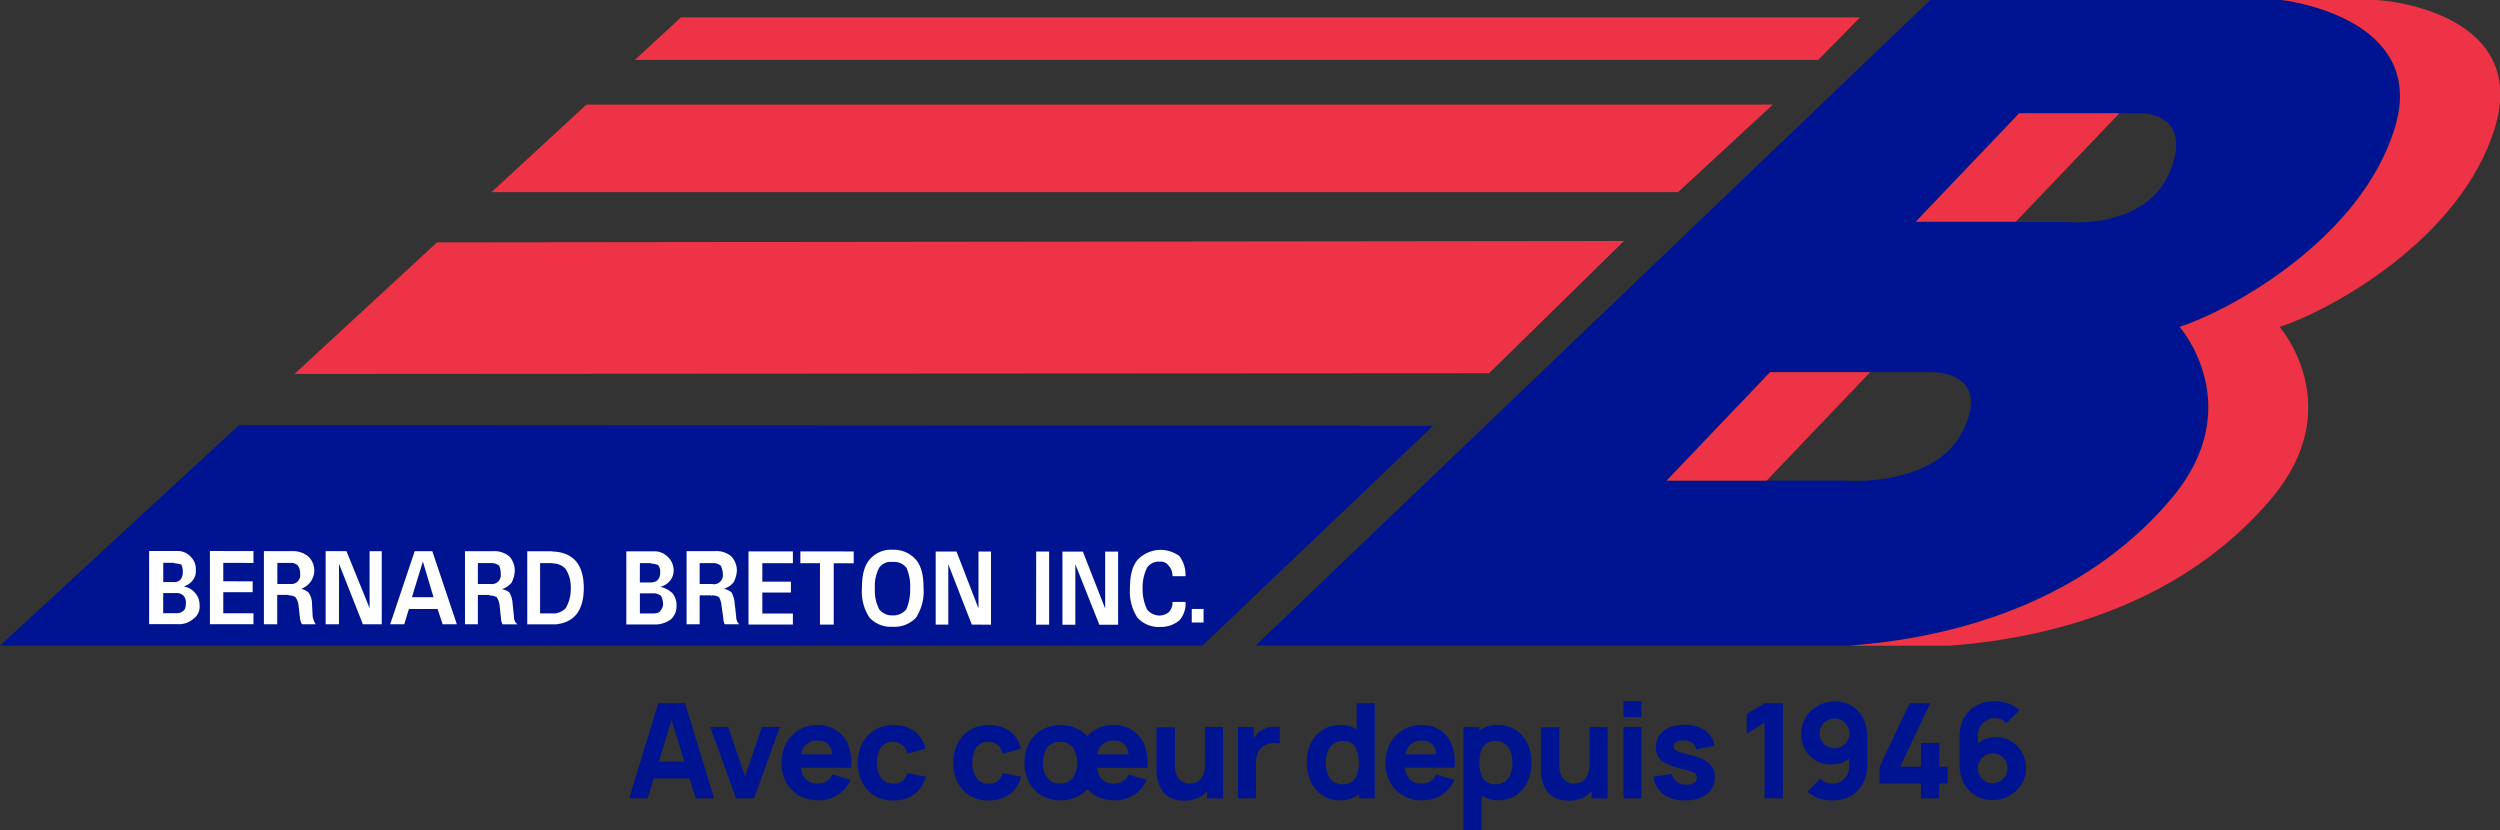 <svg id="Layer_1" data-name="Layer 1" xmlns="http://www.w3.org/2000/svg" viewBox="0 0 407.34 135.24"><rect x="0" y="0" width="407.34" height="135.24" fill="#333333" stroke="none"/><defs><style>.cls-1{fill:#ef3346;}.cls-2{fill:#001391;}.cls-3{fill:#fff;}</style></defs><polygon class="cls-1" points="242.63 60.81 264.61 39.26 71.21 39.49 47.98 60.93 242.63 60.81"/><polygon class="cls-1" points="273.43 31.3 288.86 17.04 95.55 17.04 80.09 31.3 273.43 31.3"/><polygon class="cls-1" points="303.07 2.83 110.95 2.83 103.45 9.75 296.27 9.75 303.07 2.83"/><polygon class="cls-2" points="195.92 105.2 233.51 69.38 38.95 69.26 0 105.2 195.92 105.2"/><path class="cls-3" d="M145.5,89.57h-.13a4.56,4.56,0,0,0-3.71,1.64c-.84,1-1.22,2.49-1.22,4.64a7.71,7.71,0,0,0,1.22,4.77,4.68,4.68,0,0,0,3.7,1.5h.07a4.77,4.77,0,0,0,3.83-1.5,7.76,7.76,0,0,0,1.22-4.77c0-2.14-.38-3.63-1.22-4.63A4.79,4.79,0,0,0,145.5,89.57Zm2.18,9.7a2.71,2.71,0,0,1-2.25,1h-.07a2.59,2.59,0,0,1-2.11-1,6.7,6.7,0,0,1-.7-3.42,6.36,6.36,0,0,1,.7-3.35,2.29,2.29,0,0,1,2.18-.93c-.06,0-.06-.07-.06-.07h.13a.07.07,0,0,0-.07.07,2.52,2.52,0,0,1,2.25.93,7.29,7.29,0,0,1,.62,3.35A8.15,8.15,0,0,1,147.68,99.27Z"/><polygon class="cls-3" points="159.43 99.13 155.85 89.86 152.46 89.86 152.46 101.77 154.51 101.77 154.51 91.93 158.34 101.77 161.47 101.78 161.47 89.87 159.43 89.87 159.43 99.13"/><polygon class="cls-3" points="168.82 101.78 170.94 101.78 170.94 89.87 168.83 89.87 168.82 101.78"/><polygon class="cls-3" points="180.07 99.15 176.44 89.88 173.11 89.87 173.11 101.79 175.21 101.79 175.21 91.94 179.12 101.79 182.18 101.79 182.18 89.88 180.07 89.88 180.07 99.15"/><path class="cls-3" d="M189,91.52a1.46,1.46,0,0,1,1.34.57,2.44,2.44,0,0,1,.7,1.79h2.12a5.09,5.09,0,0,0-1-3.28,5.16,5.16,0,0,0-6.83.64c-.83,1-1.22,2.48-1.22,4.63a7.83,7.83,0,0,0,1.22,4.78,4.69,4.69,0,0,0,3.71,1.5,4.62,4.62,0,0,0,3.12-1.07,4,4,0,0,0,1-3h-2.12a2.25,2.25,0,0,1-.57,1.64,2.53,2.53,0,0,1-1.47.57,2.61,2.61,0,0,1-2.11-1,7.76,7.76,0,0,1-.72-3.43,7.32,7.32,0,0,1,.72-3.35A2.25,2.25,0,0,1,189,91.52Z"/><rect class="cls-3" x="194.18" y="99.22" width="1.92" height="2.21"/><path class="cls-3" d="M119.67,98a3.92,3.92,0,0,0-.51-1.5,2.81,2.81,0,0,0-1.23-.57,3.26,3.26,0,0,0,1.61-1.06,4.92,4.92,0,0,0,.52-1.79,3.4,3.4,0,0,0-.9-2.43,3.79,3.79,0,0,0-2.69-.85h-4.6v11.92H114V97h1.85A.07.07,0,0,0,116,97a2.5,2.5,0,0,1,1.14.28,3,3,0,0,1,.39,1.15l.32,2.29a2.14,2.14,0,0,0,.25,1h2.36a1.66,1.66,0,0,1-.51-1.29Zm-3.51-2.85H114V91.76h2.12a1.79,1.79,0,0,1,1.33.43,3.29,3.29,0,0,1,.33,1.36A1.48,1.48,0,0,1,116.16,95.19Z"/><polygon class="cls-3" points="121.96 101.76 129.19 101.76 129.19 99.97 124.21 99.97 124.21 96.54 128.87 96.55 128.87 94.77 124.21 94.77 124.21 91.77 129.19 91.77 129.19 89.84 121.96 89.84 121.96 101.76"/><polygon class="cls-3" points="130.41 91.77 133.6 91.77 133.6 101.77 135.84 101.77 135.84 91.78 139.1 91.78 139.1 89.85 130.41 89.84 130.41 91.77"/><path class="cls-3" d="M107.58,95.61a2.86,2.86,0,0,0,1.6-1,2.59,2.59,0,0,0,.58-1.64,3,3,0,0,0-1-2.28,3,3,0,0,0-2.23-.86h-4.48v11.92h4.6a4.27,4.27,0,0,0,2.69-.86,2.91,2.91,0,0,0,.89-2.29,3.06,3.06,0,0,0-.64-1.92A4.18,4.18,0,0,0,107.58,95.61Zm-3.32-3.86H106c.06,0,.12.09.19.09a3.81,3.81,0,0,1,1,.2,1.66,1.66,0,0,1,.38,1.21c0,1.08-.51,1.57-1.4,1.65h-1.92Zm3.32,7.79c-.12.28-.64.42-1.21.42h-2.11V96.68h2.12a1.89,1.89,0,0,1,1.34.43,3,3,0,0,1,.32,1.2A1.71,1.71,0,0,1,107.58,99.54Z"/><path class="cls-3" d="M90.52,89.89c-.33,0-.58-.07-.83-.07H85.91v11.91h4.61c3-.28,4.6-2.21,4.6-5.91S93.53,90.18,90.52,89.89Zm1.66,9.2a3,3,0,0,1-1.66.86H88V91.75h1.66c.25,0,.58.07.83.07a2.91,2.91,0,0,1,1.66.86A5.5,5.5,0,0,1,93,95.82,6.23,6.23,0,0,1,92.18,99.09Z"/><path class="cls-3" d="M83.74,100.45,83.49,98a4.1,4.1,0,0,0-.51-1.5A2.72,2.72,0,0,0,81.76,96a3.34,3.34,0,0,0,1.6-1.07,4.8,4.8,0,0,0,.51-1.78A3.4,3.4,0,0,0,83,90.67a3.79,3.79,0,0,0-2.69-.86H75.76v11.91h2.1V96.94h1.86s0,.08.06.08a2.47,2.47,0,0,1,1.15.28,3,3,0,0,1,.45,1.15l.25,2.28a2.26,2.26,0,0,0,.26,1h2.43A1.53,1.53,0,0,1,83.74,100.45ZM80,95.16H77.86V91.74H80a2.06,2.06,0,0,1,1.34.44,3.39,3.39,0,0,1,.25,1.34A1.45,1.45,0,0,1,80,95.16Z"/><path class="cls-3" d="M68.91,89.81H67.57l-4,11.91h2.29l.77-2.49h4.67l.83,2.49h2.31l-4-11.91Zm0,7.49H67.12l1.79-5.84v.07l1.73,5.78Z"/><path class="cls-3" d="M50.82,98a3.13,3.13,0,0,0-.58-1.5,4.24,4.24,0,0,0-1.14-.58,3.2,3.2,0,0,0,1.46-1.06,3.25,3.25,0,0,0,.65-1.78,3.18,3.18,0,0,0-1-2.43,3.9,3.9,0,0,0-2.61-.85H43v11.92h2.17V96.92h1.86V97a2.1,2.1,0,0,1,1.09.28,3,3,0,0,1,.5,1.14l.26,2.29a2.36,2.36,0,0,0,.32,1h2.24a3.6,3.6,0,0,1-.5-1.3ZM47.3,95.15H45.19V91.72h2.12a1.48,1.48,0,0,1,1.21.43,2,2,0,0,1,.38,1.36A1.43,1.43,0,0,1,47.3,95.15Z"/><polygon class="cls-3" points="60.22 89.81 60.22 99.08 56.45 89.8 53.06 89.8 53.06 101.72 55.23 101.72 55.24 91.87 59.13 101.72 62.2 101.72 62.2 89.81 60.22 89.81"/><path class="cls-3" d="M29.91,95.56a2.74,2.74,0,0,0,1.48-1,2.29,2.29,0,0,0,.51-1.65A2.79,2.79,0,0,0,31,90.64a2.83,2.83,0,0,0-2.17-.86H24.3v11.91h4.54a3.54,3.54,0,0,0,2.67-.86,2.41,2.41,0,0,0,1-2.28,2.78,2.78,0,0,0-.71-1.92A2.89,2.89,0,0,0,29.91,95.56ZM26.6,91.7h1.72s.07.08.13.08a7.16,7.16,0,0,1,1.09.2,2.79,2.79,0,0,1,.25,1.22c0,1.07-.58,1.64-1.34,1.64H26.6Zm3.31,7.79a1.6,1.6,0,0,1-1.21.42H26.59V96.63h2.11a1.6,1.6,0,0,1,1.2.43,1.71,1.71,0,0,1,.39,1.21C30.3,98.7,30.18,99.34,29.91,99.49Z"/><polygon class="cls-3" points="34.2 101.7 41.3 101.71 41.3 99.92 36.38 99.92 36.38 96.49 41.17 96.49 41.17 94.72 36.38 94.71 36.38 91.71 41.3 91.72 41.3 89.79 34.2 89.78 34.2 101.7"/><path class="cls-2" d="M371.73,0H314.52L204.57,105.2h96.76c20.83-1.58,39.81-9,52.47-24s1.32-27.95,1.32-27.95c8.17-2.64,29.53-14.24,35.06-32.43S371.73,0,371.73,0ZM319.86,70.14c-3.12,6.41-11,7.88-15.79,8.17h0a33.1,33.1,0,0,1-3.61,0h0l-.2,0h-28.7l16.86-17.67h26.22C315.18,60.64,324.48,60.64,319.86,70.14ZM353.53,28c-2.66,6.41-9.42,7.89-13.53,8.17a23.38,23.38,0,0,1-3.27,0H312.14L329,18.46h20S357.49,18.46,353.53,28Z"/><path class="cls-1" d="M345.32,18.46H329L312.14,36.12h16.31ZM386.77,0h-15s24,2.64,18.45,20.83-26.89,29.79-35.06,32.43c0,0,11.33,12.92-1.32,27.95s-31.64,22.41-52.47,24h16.28c20.83-1.58,39.81-9,52.46-24s1.32-27.95,1.32-27.95c8.18-2.64,29.53-14.24,35.07-32.43S389.93,0,386.77,0ZM288.41,60.64,271.55,78.31h16.3l16.87-17.67Z"/><path class="cls-2" d="M107.26,114.57l-4.74,15.5h3l1-3.23h5.83l1,3.23h3l-4.73-15.5Zm.09,9.54,2.06-6.79,2.1,6.79Z"/><polygon class="cls-2" points="121.4 126.5 118.64 118.45 115.72 118.45 119.93 130.07 122.86 130.07 127.08 118.45 124.15 118.45 121.4 126.5"/><path class="cls-2" d="M136.28,119a5.39,5.39,0,0,0-3.11-.86,5.92,5.92,0,0,0-3,.78,5.47,5.47,0,0,0-2.07,2.19,6.94,6.94,0,0,0-.76,3.31,6.22,6.22,0,0,0,.77,3.1,5.78,5.78,0,0,0,2.13,2.12,6.33,6.33,0,0,0,3.15.76,5.75,5.75,0,0,0,3.1-.88,5.18,5.18,0,0,0,2.07-2.47l-2.93-.84a2.37,2.37,0,0,1-.94,1.08,2.68,2.68,0,0,1-1.47.38,2.49,2.49,0,0,1-2.07-.89,3.3,3.3,0,0,1-.65-1.69h8.15a7.93,7.93,0,0,0-.43-3.67A5.06,5.06,0,0,0,136.28,119Zm-3,1.68a2.11,2.11,0,0,1,1.84.78,3.13,3.13,0,0,1,.5,1.45h-5.11a3.26,3.26,0,0,1,.57-1.32A2.6,2.6,0,0,1,133.3,120.67Z"/><path class="cls-2" d="M144,121.31a2.45,2.45,0,0,1,1.52-.45,2.27,2.27,0,0,1,1.45.51,2.59,2.59,0,0,1,.9,1.41l2.92-.78a4.61,4.61,0,0,0-1.78-2.84,5.63,5.63,0,0,0-3.45-1,5.75,5.75,0,0,0-3.07.79,5.41,5.41,0,0,0-2,2.19,6.71,6.71,0,0,0-.72,3.15,6.92,6.92,0,0,0,.69,3.13,5.34,5.34,0,0,0,2,2.2,5.72,5.72,0,0,0,3.1.8,5.61,5.61,0,0,0,3.4-1,4.92,4.92,0,0,0,1.87-2.85l-3-.62a2.73,2.73,0,0,1-.77,1.29,2.65,2.65,0,0,1-3.5-.49,4.14,4.14,0,0,1-.68-2.46,5.25,5.25,0,0,1,.28-1.74A2.6,2.6,0,0,1,144,121.31Z"/><path class="cls-2" d="M159.55,121.31a2.42,2.42,0,0,1,1.51-.45,2.27,2.27,0,0,1,1.45.51,2.59,2.59,0,0,1,.9,1.41l2.93-.78a4.66,4.66,0,0,0-1.79-2.84,5.58,5.58,0,0,0-3.44-1,5.79,5.79,0,0,0-3.08.79,5.41,5.41,0,0,0-2,2.19,6.71,6.71,0,0,0-.71,3.15,6.92,6.92,0,0,0,.68,3.13,5.34,5.34,0,0,0,2,2.2,5.72,5.72,0,0,0,3.1.8,5.61,5.61,0,0,0,3.4-1,4.93,4.93,0,0,0,1.88-2.85l-3-.62a2.73,2.73,0,0,1-.77,1.29,2.23,2.23,0,0,1-1.51.45,2.28,2.28,0,0,1-2-.94,4.14,4.14,0,0,1-.68-2.46,5.25,5.25,0,0,1,.28-1.74A2.55,2.55,0,0,1,159.55,121.31Z"/><path class="cls-2" d="M184.53,119a5.39,5.39,0,0,0-3.11-.86,5.88,5.88,0,0,0-3,.78,5.12,5.12,0,0,0-1.27,1,5.66,5.66,0,0,0-1.28-1,6.45,6.45,0,0,0-6.13,0,5.52,5.52,0,0,0-2.07,2.16,7.16,7.16,0,0,0,0,6.38,5.45,5.45,0,0,0,2.06,2.17,6.45,6.45,0,0,0,6.15,0,5.45,5.45,0,0,0,1.29-1.05,5.4,5.4,0,0,0,1.34,1.07,6.31,6.31,0,0,0,3.15.76,5.69,5.69,0,0,0,3.09-.88,5.18,5.18,0,0,0,2.07-2.47l-2.93-.84a2.35,2.35,0,0,1-.93,1.08,2.7,2.7,0,0,1-1.48.38,2.49,2.49,0,0,1-2.07-.89,3.39,3.39,0,0,1-.65-1.69h8.16a8.07,8.07,0,0,0-.43-3.67A5,5,0,0,0,184.53,119Zm-3,1.68a2.13,2.13,0,0,1,1.85.78,3.24,3.24,0,0,1,.5,1.45h-5.11a3.13,3.13,0,0,1,.56-1.32A2.61,2.61,0,0,1,181.55,120.67Zm-8.8,7a2.46,2.46,0,0,1-2.07-.92,4,4,0,0,1-.71-2.48,4.88,4.88,0,0,1,.3-1.78,2.54,2.54,0,0,1,.91-1.19,2.65,2.65,0,0,1,1.57-.43,2.48,2.48,0,0,1,2.09.92,4.66,4.66,0,0,1,0,4.93A2.43,2.43,0,0,1,172.75,127.66Z"/><path class="cls-2" d="M196.36,124.35a5.18,5.18,0,0,1-.24,1.73,2.35,2.35,0,0,1-.62,1,2,2,0,0,1-.81.46,2.93,2.93,0,0,1-.8.12,2.22,2.22,0,0,1-1.45-.42,2.4,2.4,0,0,1-.74-1,4.67,4.67,0,0,1-.27-1.25c0-.41,0-.75,0-1v-5.49h-3V125c0,.19,0,.5,0,.93a7.28,7.28,0,0,0,.25,1.4,4.94,4.94,0,0,0,.68,1.48,3.75,3.75,0,0,0,1.34,1.17,4.7,4.7,0,0,0,2.23.47,5,5,0,0,0,2.84-.75,4.79,4.79,0,0,0,.93-.8v1.2h2.58V118.45h-2.95Z"/><path class="cls-2" d="M207.44,118.42a5.73,5.73,0,0,0-1,.18,4,4,0,0,0-.91.41,3.06,3.06,0,0,0-.93.82,4.13,4.13,0,0,0-.32.49v-1.87h-2.58v11.62h2.94v-5.94a3.77,3.77,0,0,1,.19-1.2,2.57,2.57,0,0,1,.54-.92,2.33,2.33,0,0,1,.87-.63,3.05,3.05,0,0,1,1.15-.3,3.1,3.1,0,0,1,1.13.1v-2.73A6.23,6.23,0,0,0,207.44,118.42Z"/><path class="cls-2" d="M221.05,118.84a4.74,4.74,0,0,0-2.63-.71,5.23,5.23,0,0,0-2.9.79,5.38,5.38,0,0,0-1.93,2.18,7.66,7.66,0,0,0,0,6.29,5.47,5.47,0,0,0,1.88,2.2,4.9,4.9,0,0,0,2.81.8,5,5,0,0,0,2.9-.8l.24-.2v.68H224v-15.5h-2.95Zm.1,7.27a2.46,2.46,0,0,1-.84,1.24,2.57,2.57,0,0,1-1.57.44,2.49,2.49,0,0,1-1.55-.47,2.77,2.77,0,0,1-.89-1.28,5.27,5.27,0,0,1-.29-1.78,5,5,0,0,1,.3-1.77,2.82,2.82,0,0,1,.93-1.28,2.59,2.59,0,0,1,1.61-.48,2.37,2.37,0,0,1,1.48.44,2.49,2.49,0,0,1,.82,1.24,6.71,6.71,0,0,1,0,3.7Z"/><path class="cls-2" d="M234.7,119a5.39,5.39,0,0,0-3.11-.86,5.88,5.88,0,0,0-3,.78,5.49,5.49,0,0,0-2.08,2.19,6.94,6.94,0,0,0-.75,3.31,6.12,6.12,0,0,0,.77,3.1,5.63,5.63,0,0,0,2.13,2.12,6.27,6.27,0,0,0,3.14.76,5.73,5.73,0,0,0,3.1-.88,5.18,5.18,0,0,0,2.07-2.47L234,126.2a2.35,2.35,0,0,1-.93,1.08,2.7,2.7,0,0,1-1.48.38,2.49,2.49,0,0,1-2.07-.89,3.39,3.39,0,0,1-.65-1.69H237a8.07,8.07,0,0,0-.43-3.67A5,5,0,0,0,234.7,119Zm-3,1.68a2.13,2.13,0,0,1,1.85.78,3.13,3.13,0,0,1,.49,1.45H229a3.13,3.13,0,0,1,.56-1.32A2.6,2.6,0,0,1,231.72,120.67Z"/><path class="cls-2" d="M246.94,118.92a5.26,5.26,0,0,0-2.91-.79,4.71,4.71,0,0,0-2.78.8c-.08,0-.14.12-.21.17v-.65h-2.58v16.79h2.95v-5.59a5.44,5.44,0,0,0,5.58-.06,5.39,5.39,0,0,0,1.88-2.2,7.05,7.05,0,0,0,.67-3.13,7.12,7.12,0,0,0-.68-3.16A5.43,5.43,0,0,0,246.94,118.92Zm-.79,7.12a2.77,2.77,0,0,1-.89,1.28,2.47,2.47,0,0,1-1.55.47,2.61,2.61,0,0,1-1.57-.44,2.46,2.46,0,0,1-.84-1.24,6.71,6.71,0,0,1,0-3.7,2.56,2.56,0,0,1,.82-1.24,2.37,2.37,0,0,1,1.48-.44,2.57,2.57,0,0,1,1.61.48,2.82,2.82,0,0,1,.93,1.28,5,5,0,0,1,.3,1.77A5,5,0,0,1,246.15,126Z"/><path class="cls-2" d="M259,124.35a5.18,5.18,0,0,1-.24,1.73,2.35,2.35,0,0,1-.62,1,2,2,0,0,1-.81.46,2.93,2.93,0,0,1-.8.12,2.22,2.22,0,0,1-1.45-.42,2.4,2.4,0,0,1-.74-1,4.67,4.67,0,0,1-.27-1.25c0-.41,0-.75,0-1v-5.49h-3V125c0,.19,0,.5,0,.93a7.28,7.28,0,0,0,.25,1.4,5.2,5.2,0,0,0,.68,1.48,3.75,3.75,0,0,0,1.34,1.17,4.7,4.7,0,0,0,2.23.47,5,5,0,0,0,2.84-.75,4.79,4.79,0,0,0,.93-.8v1.2h2.58V118.45H259Z"/><rect class="cls-2" x="264.52" y="114.25" width="2.93" height="2.58"/><rect class="cls-2" x="264.52" y="118.45" width="2.93" height="11.62"/><path class="cls-2" d="M277.9,123.92a9,9,0,0,0-2.12-.8c-.91-.23-1.58-.42-2-.56a2.31,2.31,0,0,1-.87-.42.68.68,0,0,1-.21-.51.84.84,0,0,1,.49-.77,2.42,2.42,0,0,1,1.3-.22,2.46,2.46,0,0,1,1.31.44,1.5,1.5,0,0,1,.56,1l3-.54a3.62,3.62,0,0,0-.8-1.83,4.18,4.18,0,0,0-1.71-1.19,6.49,6.49,0,0,0-2.42-.42,6.34,6.34,0,0,0-2.45.44,3.74,3.74,0,0,0-1.61,1.27,3.34,3.34,0,0,0-.57,1.94,2.94,2.94,0,0,0,.38,1.53,3,3,0,0,0,1.23,1.08,10.72,10.72,0,0,0,2.27.82c.84.22,1.46.4,1.85.54a1.7,1.7,0,0,1,.77.41.81.81,0,0,1,.18.55,1,1,0,0,1-.43.86,2.15,2.15,0,0,1-1.23.31,2.62,2.62,0,0,1-1.6-.47,2,2,0,0,1-.81-1.28l-3,.45A4.13,4.13,0,0,0,271,129.4a5.84,5.84,0,0,0,3.54,1,5.63,5.63,0,0,0,3.58-1,3.39,3.39,0,0,0,1.29-2.81,2.79,2.79,0,0,0-1.54-2.64Z"/><polygon class="cls-2" points="284.6 116.32 284.6 119.55 287.51 117.76 287.51 130.07 290.5 130.07 290.5 114.58 287.51 114.58 284.6 116.32"/><path class="cls-2" d="M301.68,115a5.55,5.55,0,0,0-5.45,0,5.36,5.36,0,0,0-2,1.87,4.83,4.83,0,0,0-.75,2.64,5.42,5.42,0,0,0,.63,2.61,4.63,4.63,0,0,0,1.75,1.79,4.94,4.94,0,0,0,2.57.66,4.76,4.76,0,0,0,1.82-.36,4.57,4.57,0,0,0,1.05-.61v1.34a2.78,2.78,0,0,1-1.3,2.36,2.82,2.82,0,0,1-2.5.18,2.77,2.77,0,0,1-.89-.61l-2.09,2.09a4.92,4.92,0,0,0,1.87,1.13,7,7,0,0,0,2.15.33,6.15,6.15,0,0,0,3-.71,4.94,4.94,0,0,0,2-2.05,6.63,6.63,0,0,0,.71-3.15V120a6.11,6.11,0,0,0-.71-3A5.09,5.09,0,0,0,301.68,115Zm-1.56,6.59a2.34,2.34,0,0,1-1.22.32,2.32,2.32,0,0,1-1.22-.32,2.4,2.4,0,0,1-.87-.89,2.33,2.33,0,0,1-.33-1.22,2.29,2.29,0,0,1,.33-1.21,2.5,2.5,0,0,1,.89-.88,2.41,2.41,0,0,1,1.22-.32,2.29,2.29,0,0,1,1.21.33,2.58,2.58,0,0,1,.88.89,2.4,2.4,0,0,1,0,2.41A2.5,2.5,0,0,1,300.12,121.59Z"/><polygon class="cls-2" points="315.96 121.05 312.99 121.05 312.99 124.93 309.61 124.93 314.5 114.58 311.14 114.58 306.26 124.93 306.26 127.66 312.99 127.66 312.99 130.07 315.96 130.07 315.96 127.66 317.34 127.66 317.34 124.93 315.96 124.93 315.96 121.05"/><path class="cls-2" d="M329.45,122.58a4.7,4.7,0,0,0-1.74-1.8,5,5,0,0,0-2.58-.65,4.71,4.71,0,0,0-1.81.36,4.24,4.24,0,0,0-1.05.61v-1.34a2.75,2.75,0,0,1,.34-1.34,2.61,2.61,0,0,1,1-1A2.64,2.64,0,0,1,325,117a2.73,2.73,0,0,1,1.05.21,2.88,2.88,0,0,1,.89.61l2.09-2.09a5,5,0,0,0-1.87-1.13,6.74,6.74,0,0,0-2.16-.34,6.12,6.12,0,0,0-3,.72,5,5,0,0,0-2,2,6.55,6.55,0,0,0-.71,3.16v4.5a6,6,0,0,0,.71,3,5.23,5.23,0,0,0,1.93,2,5.31,5.31,0,0,0,2.76.72,5.39,5.39,0,0,0,2.69-.69,5.52,5.52,0,0,0,2-1.87,4.92,4.92,0,0,0,.74-2.65A5.29,5.29,0,0,0,329.45,122.58Zm-2.67,3.82a2.3,2.3,0,0,1-.88.87,2.39,2.39,0,0,1-2.44,0,2.53,2.53,0,0,1-.87-.88,2.42,2.42,0,0,1,0-2.42,2.56,2.56,0,0,1,.88-.88,2.35,2.35,0,0,1,1.22-.33,2.33,2.33,0,0,1,1.22.33,2.62,2.62,0,0,1,.87.88,2.44,2.44,0,0,1,.32,1.22A2.3,2.3,0,0,1,326.78,126.4Z"/></svg>